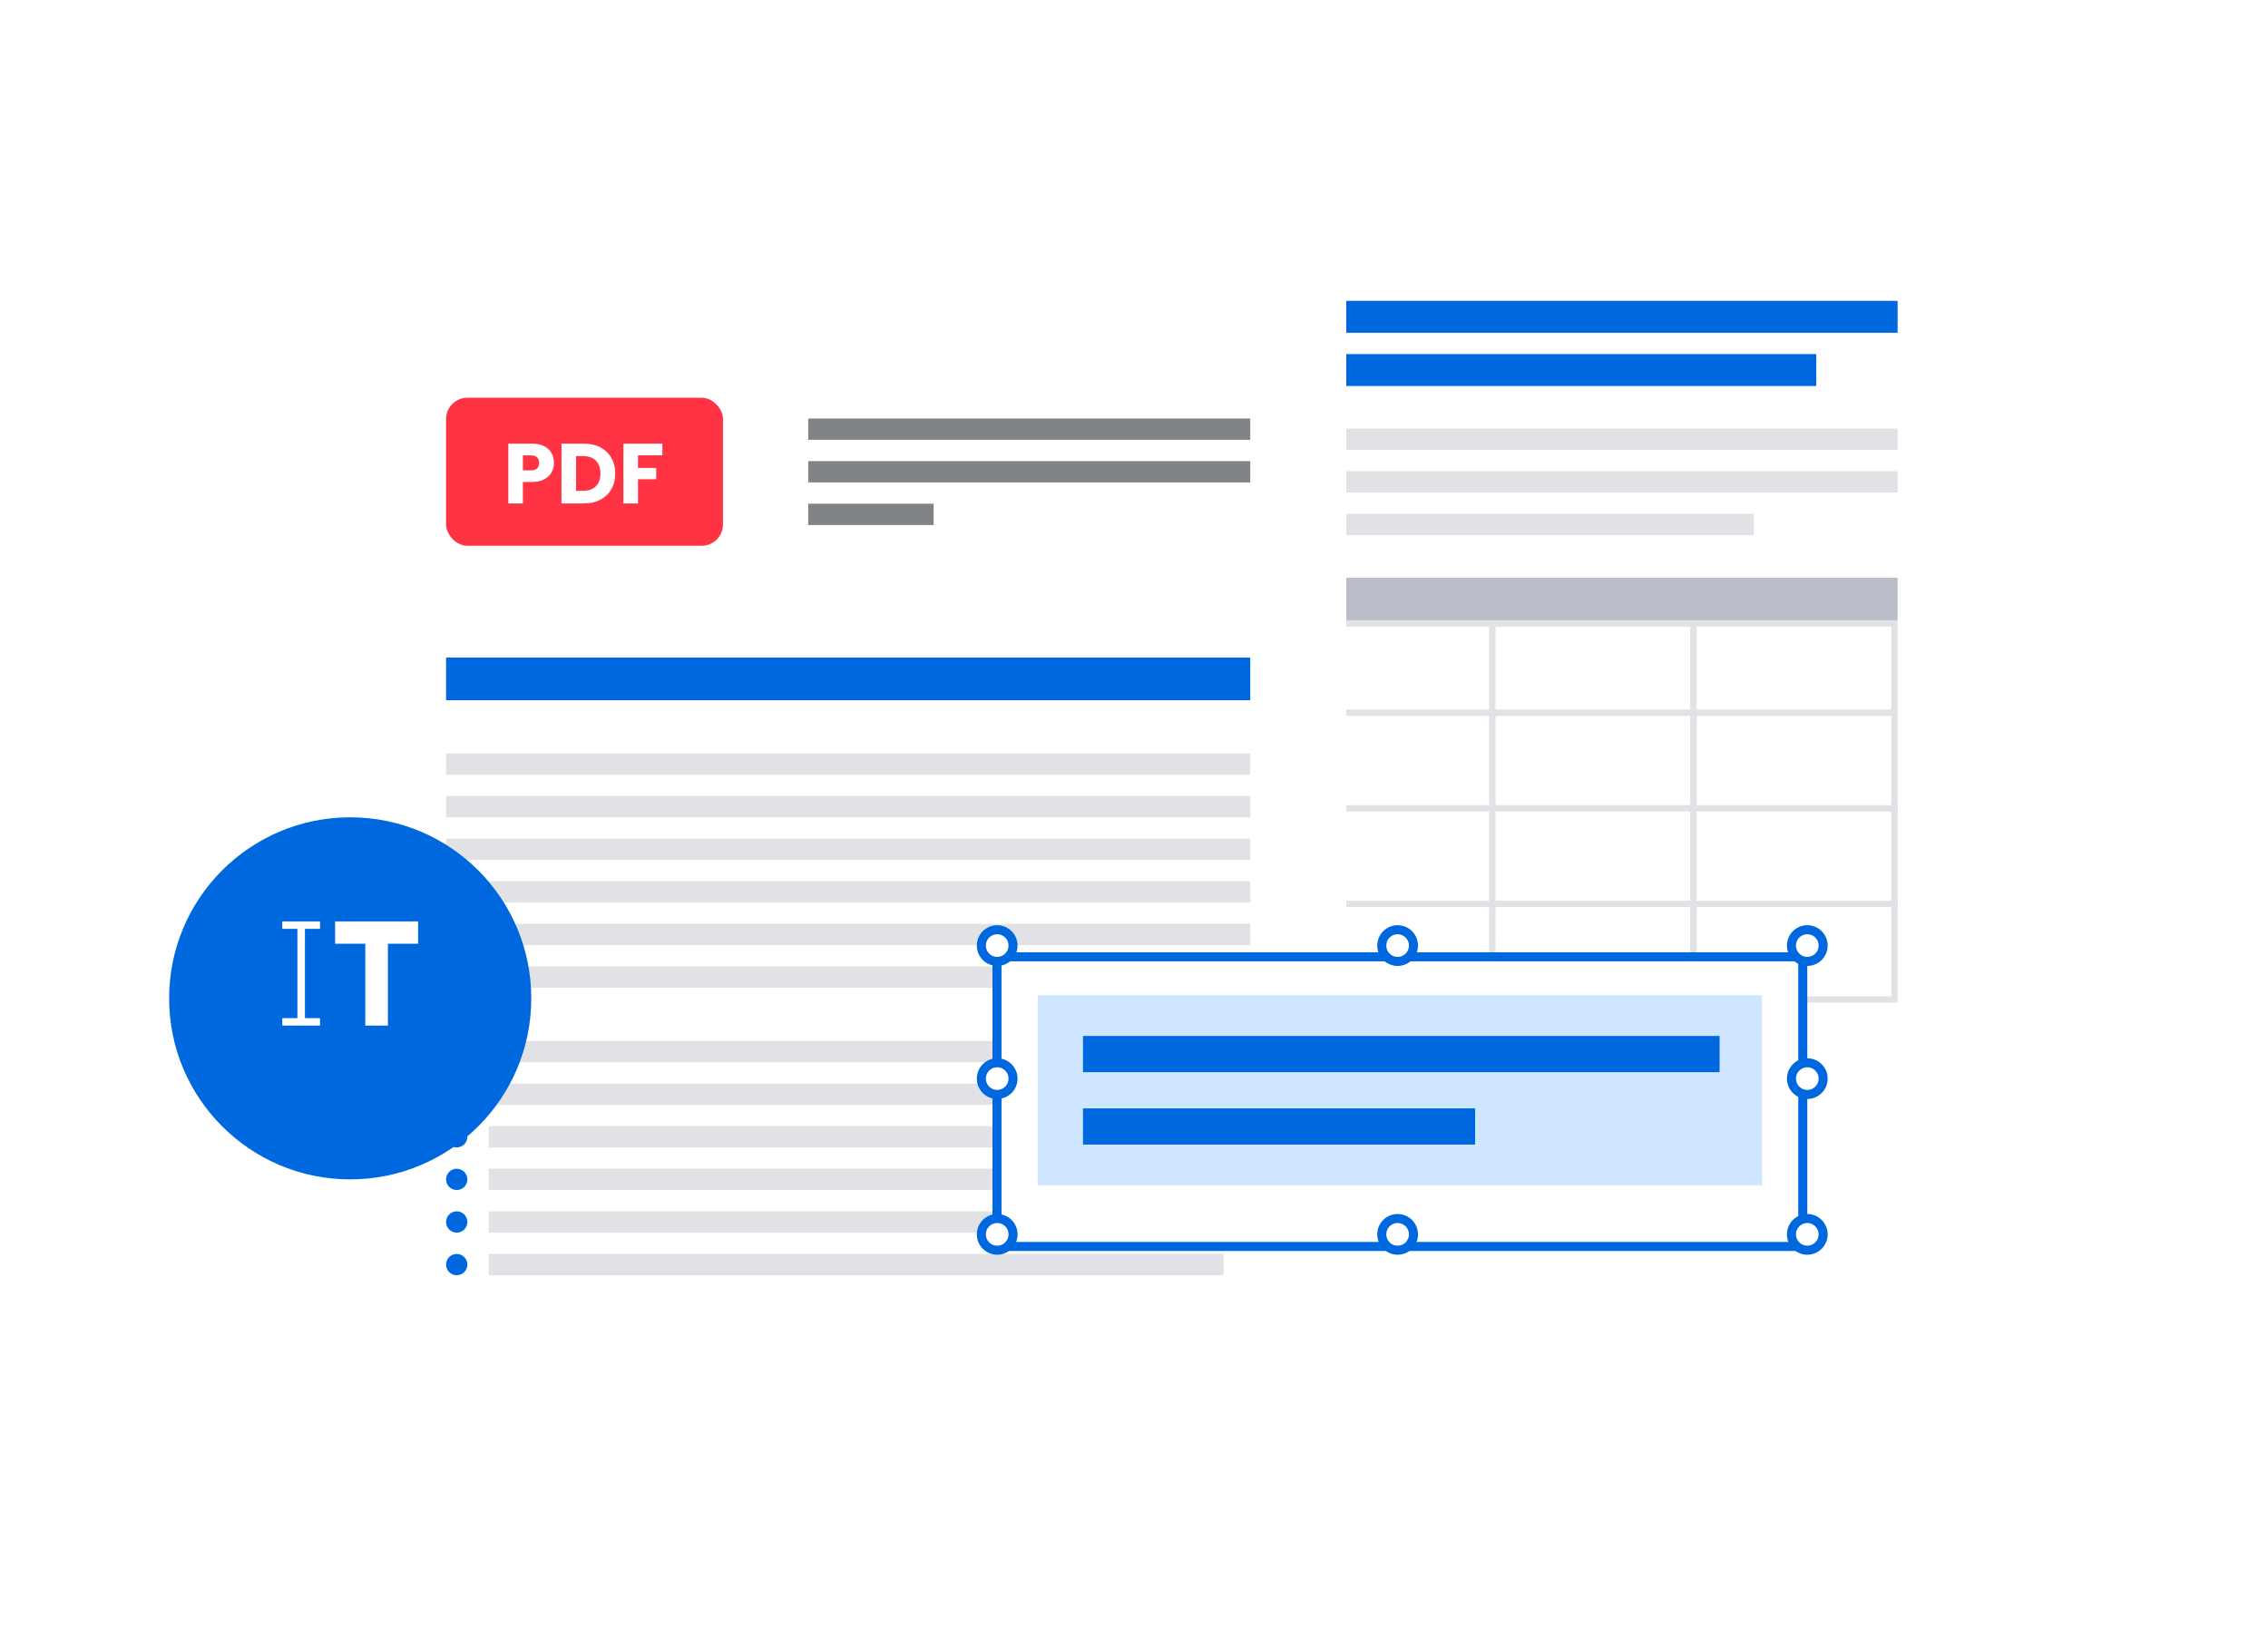 <svg width="501" height="362" viewBox="0 0 501 362" fill="none" xmlns="http://www.w3.org/2000/svg">
<g filter="url(#filter0_d_756_1526)">
<rect x="220.358" y="32.058" width="220" height="275.294" rx="5.882" fill="white" shape-rendering="crispEdges"/>
<rect x="241.535" y="61.469" width="177.647" height="7.059" fill="#0068DF"/>
<rect x="241.535" y="73.234" width="159.676" height="7.059" fill="#0068DF"/>
<rect x="241.535" y="89.705" width="177.647" height="4.706" fill="#E1E2E6"/>
<rect x="241.535" y="99.116" width="177.647" height="4.706" fill="#E1E2E6"/>
<rect x="241.535" y="108.528" width="145.882" height="4.706" fill="#E1E2E6"/>
<rect x="241.535" y="122.646" width="177.647" height="9.412" fill="#B8BDC8"/>
<rect x="418.476" y="215.846" width="176.235" height="83.083" transform="rotate(180 418.476 215.846)" stroke="#E1E2E6" stroke-width="1.412"/>
<line x1="329.653" y1="216.552" x2="329.653" y2="132.057" stroke="#E1E2E6" stroke-width="1.412"/>
<line x1="374.064" y1="216.552" x2="374.064" y2="132.057" stroke="#E1E2E6" stroke-width="1.412"/>
<line x1="285.241" y1="216.552" x2="285.241" y2="132.057" stroke="#E1E2E6" stroke-width="1.412"/>
<line x1="241.535" y1="173.599" x2="419.182" y2="173.599" stroke="#E1E2E6" stroke-width="1.412"/>
<line x1="241.535" y1="194.722" x2="419.182" y2="194.722" stroke="#E1E2E6" stroke-width="1.412"/>
<line x1="241.535" y1="152.475" x2="419.182" y2="152.475" stroke="#E1E2E6" stroke-width="1.412"/>
</g>
<g filter="url(#filter1_d_756_1526)">
<rect x="77.358" y="54.648" width="220" height="275.294" rx="5.882" fill="white" shape-rendering="crispEdges"/>
<rect x="98.535" y="82.884" width="61.176" height="32.706" rx="4.706" fill="#FF3344"/>
<path d="M122.361 97.277C122.361 98.042 122.185 98.745 121.834 99.385C121.482 100.013 120.943 100.521 120.215 100.91C119.487 101.299 118.584 101.493 117.504 101.493H115.509V106.237H112.29V93.023H117.504C118.558 93.023 119.449 93.205 120.177 93.569C120.905 93.933 121.451 94.434 121.815 95.075C122.179 95.715 122.361 96.449 122.361 97.277ZM117.26 98.933C117.875 98.933 118.333 98.789 118.634 98.5C118.935 98.212 119.086 97.804 119.086 97.277C119.086 96.75 118.935 96.342 118.634 96.053C118.333 95.765 117.875 95.62 117.26 95.62H115.509V98.933H117.26ZM128.987 93.023C130.38 93.023 131.597 93.299 132.639 93.851C133.68 94.403 134.484 95.181 135.048 96.185C135.626 97.176 135.914 98.325 135.914 99.63C135.914 100.922 135.626 102.071 135.048 103.074C134.484 104.078 133.674 104.856 132.62 105.409C131.579 105.961 130.368 106.237 128.987 106.237H124.037V93.023H128.987ZM128.78 103.451C129.997 103.451 130.945 103.118 131.622 102.453C132.3 101.788 132.639 100.847 132.639 99.63C132.639 98.412 132.3 97.465 131.622 96.787C130.945 96.11 129.997 95.771 128.78 95.771H127.255V103.451H128.78ZM146.315 93.023V95.602H140.932V98.387H144.96V100.891H140.932V106.237H137.713V93.023H146.315Z" fill="white"/>
<rect x="178.535" y="87.472" width="97.647" height="4.706" fill="#808488"/>
<rect x="178.535" y="96.884" width="97.647" height="4.706" fill="#808488"/>
<rect x="178.535" y="106.296" width="27.698" height="4.706" fill="#808488"/>
<rect x="98.535" y="140.295" width="177.647" height="9.412" fill="#0068DF"/>
<rect x="98.535" y="161.472" width="177.647" height="4.706" fill="#E1E2E6"/>
<rect x="98.535" y="170.883" width="177.647" height="4.706" fill="#E1E2E6"/>
<rect x="98.535" y="180.295" width="177.647" height="4.706" fill="#E1E2E6"/>
<rect x="98.535" y="189.707" width="177.647" height="4.706" fill="#E1E2E6"/>
<rect x="98.535" y="199.119" width="177.647" height="4.706" fill="#E1E2E6"/>
<rect x="98.535" y="208.53" width="145.882" height="4.706" fill="#E1E2E6"/>
<path d="M103.241 227.354C103.241 226.055 102.187 225.001 100.888 225.001C99.588 225.001 98.535 226.055 98.535 227.354C98.535 228.654 99.588 229.707 100.888 229.707C102.187 229.707 103.241 228.654 103.241 227.354Z" fill="#0068DF"/>
<path d="M103.241 236.766C103.241 235.467 102.187 234.413 100.888 234.413C99.588 234.413 98.535 235.467 98.535 236.766C98.535 238.066 99.588 239.119 100.888 239.119C102.187 239.119 103.241 238.066 103.241 236.766Z" fill="#0068DF"/>
<path d="M103.241 246.178C103.241 244.878 102.187 243.825 100.888 243.825C99.588 243.825 98.535 244.878 98.535 246.178C98.535 247.477 99.588 248.531 100.888 248.531C102.187 248.531 103.241 247.477 103.241 246.178Z" fill="#0068DF"/>
<path d="M103.241 255.589C103.241 254.29 102.187 253.236 100.888 253.236C99.588 253.236 98.535 254.29 98.535 255.589C98.535 256.889 99.588 257.942 100.888 257.942C102.187 257.942 103.241 256.889 103.241 255.589Z" fill="#0068DF"/>
<path d="M103.241 265.001C103.241 263.702 102.187 262.648 100.888 262.648C99.588 262.648 98.535 263.702 98.535 265.001C98.535 266.301 99.588 267.354 100.888 267.354C102.187 267.354 103.241 266.301 103.241 265.001Z" fill="#0068DF"/>
<path d="M103.241 274.413C103.241 273.114 102.187 272.06 100.888 272.06C99.588 272.06 98.535 273.114 98.535 274.413C98.535 275.712 99.588 276.766 100.888 276.766C102.187 276.766 103.241 275.712 103.241 274.413Z" fill="#0068DF"/>
<rect x="107.947" y="225.001" width="162.353" height="4.706" fill="#E1E2E6"/>
<rect x="107.947" y="234.413" width="162.353" height="4.706" fill="#E1E2E6"/>
<rect x="107.947" y="243.825" width="162.353" height="4.706" fill="#E1E2E6"/>
<rect x="107.947" y="253.236" width="162.353" height="4.706" fill="#E1E2E6"/>
<rect x="107.947" y="262.648" width="162.353" height="4.706" fill="#E1E2E6"/>
<rect x="107.947" y="272.06" width="162.353" height="4.706" fill="#E1E2E6"/>
</g>
<g clip-path="url(#clip0_756_1526)">
<g filter="url(#filter2_d_756_1526)">
<rect x="219.233" y="207.899" width="180" height="66" fill="white"/>
<rect x="220.233" y="208.899" width="178" height="64" stroke="#0068DF" stroke-width="2"/>
</g>
<circle cx="220.279" cy="208.929" r="3.5" fill="white" stroke="#0068DF" stroke-width="2"/>
<circle cx="308.732" cy="208.928" r="3.5" fill="white" stroke="#0068DF" stroke-width="2"/>
<circle cx="399.232" cy="208.928" r="3.5" fill="white" stroke="#0068DF" stroke-width="2"/>
<circle cx="220.279" cy="238.324" r="3.5" fill="white" stroke="#0068DF" stroke-width="2"/>
<circle cx="399.232" cy="238.324" r="3.5" fill="white" stroke="#0068DF" stroke-width="2"/>
<circle cx="220.281" cy="272.736" r="3.5" fill="white" stroke="#0068DF" stroke-width="2"/>
<circle cx="308.733" cy="272.736" r="3.5" fill="white" stroke="#0068DF" stroke-width="2"/>
<circle cx="399.232" cy="272.736" r="3.5" fill="white" stroke="#0068DF" stroke-width="2"/>
<path d="M389.233 219.899H229.233V261.899H389.233V219.899Z" fill="#CEE6FF"/>
<rect x="239.233" y="228.899" width="140.623" height="8" fill="#0068DF"/>
<rect x="239.233" y="244.899" width="86.627" height="8" fill="#0068DF"/>
</g>
<g filter="url(#filter3_d_756_1526)">
<path d="M77.358 255.588C99.45 255.588 117.358 237.679 117.358 215.588C117.358 193.497 99.45 175.588 77.358 175.588C55.267 175.588 37.358 193.497 37.358 215.588C37.358 237.679 55.267 255.588 77.358 255.588Z" fill="#0068DF"/>
</g>
<path d="M74.026 203.588V208.521H80.693V226.611H85.693V208.521H92.358V203.588H74.026ZM62.358 226.611H70.693V224.966H67.358V205.233H70.693V203.588H62.358V205.233H65.691V224.966H62.358V226.611Z" fill="white"/>
<defs>
<filter id="filter0_d_756_1526" x="205.358" y="22.058" width="250" height="305.294" filterUnits="userSpaceOnUse" color-interpolation-filters="sRGB">
<feFlood flood-opacity="0" result="BackgroundImageFix"/>
<feColorMatrix in="SourceAlpha" type="matrix" values="0 0 0 0 0 0 0 0 0 0 0 0 0 0 0 0 0 0 127 0" result="hardAlpha"/>
<feOffset dy="5"/>
<feGaussianBlur stdDeviation="7.5"/>
<feComposite in2="hardAlpha" operator="out"/>
<feColorMatrix type="matrix" values="0 0 0 0 0 0 0 0 0 0.157 0 0 0 0 0.294 0 0 0 0.15 0"/>
<feBlend mode="normal" in2="BackgroundImageFix" result="effect1_dropShadow_756_1526"/>
<feBlend mode="normal" in="SourceGraphic" in2="effect1_dropShadow_756_1526" result="shape"/>
</filter>
<filter id="filter1_d_756_1526" x="62.358" y="44.648" width="250" height="305.294" filterUnits="userSpaceOnUse" color-interpolation-filters="sRGB">
<feFlood flood-opacity="0" result="BackgroundImageFix"/>
<feColorMatrix in="SourceAlpha" type="matrix" values="0 0 0 0 0 0 0 0 0 0 0 0 0 0 0 0 0 0 127 0" result="hardAlpha"/>
<feOffset dy="5"/>
<feGaussianBlur stdDeviation="7.5"/>
<feComposite in2="hardAlpha" operator="out"/>
<feColorMatrix type="matrix" values="0 0 0 0 0 0 0 0 0 0.157 0 0 0 0 0.294 0 0 0 0.15 0"/>
<feBlend mode="normal" in2="BackgroundImageFix" result="effect1_dropShadow_756_1526"/>
<feBlend mode="normal" in="SourceGraphic" in2="effect1_dropShadow_756_1526" result="shape"/>
</filter>
<filter id="filter2_d_756_1526" x="206.67" y="197.849" width="205.126" height="91.126" filterUnits="userSpaceOnUse" color-interpolation-filters="sRGB">
<feFlood flood-opacity="0" result="BackgroundImageFix"/>
<feColorMatrix in="SourceAlpha" type="matrix" values="0 0 0 0 0 0 0 0 0 0 0 0 0 0 0 0 0 0 127 0" result="hardAlpha"/>
<feOffset dy="2.513"/>
<feGaussianBlur stdDeviation="6.281"/>
<feComposite in2="hardAlpha" operator="out"/>
<feColorMatrix type="matrix" values="0 0 0 0 0 0 0 0 0 0.157 0 0 0 0 0.294 0 0 0 0.2 0"/>
<feBlend mode="normal" in2="BackgroundImageFix" result="effect1_dropShadow_756_1526"/>
<feBlend mode="normal" in="SourceGraphic" in2="effect1_dropShadow_756_1526" result="shape"/>
</filter>
<filter id="filter3_d_756_1526" x="22.358" y="165.588" width="110" height="110" filterUnits="userSpaceOnUse" color-interpolation-filters="sRGB">
<feFlood flood-opacity="0" result="BackgroundImageFix"/>
<feColorMatrix in="SourceAlpha" type="matrix" values="0 0 0 0 0 0 0 0 0 0 0 0 0 0 0 0 0 0 127 0" result="hardAlpha"/>
<feOffset dy="5"/>
<feGaussianBlur stdDeviation="7.5"/>
<feComposite in2="hardAlpha" operator="out"/>
<feColorMatrix type="matrix" values="0 0 0 0 0 0 0 0 0 0.157 0 0 0 0 0.294 0 0 0 0.15 0"/>
<feBlend mode="normal" in2="BackgroundImageFix" result="effect1_dropShadow_756_1526"/>
<feBlend mode="normal" in="SourceGraphic" in2="effect1_dropShadow_756_1526" result="shape"/>
</filter>
<clipPath id="clip0_756_1526">
<rect width="206" height="92" fill="white" transform="translate(206.233 197.824)"/>
</clipPath>
</defs>
</svg>
